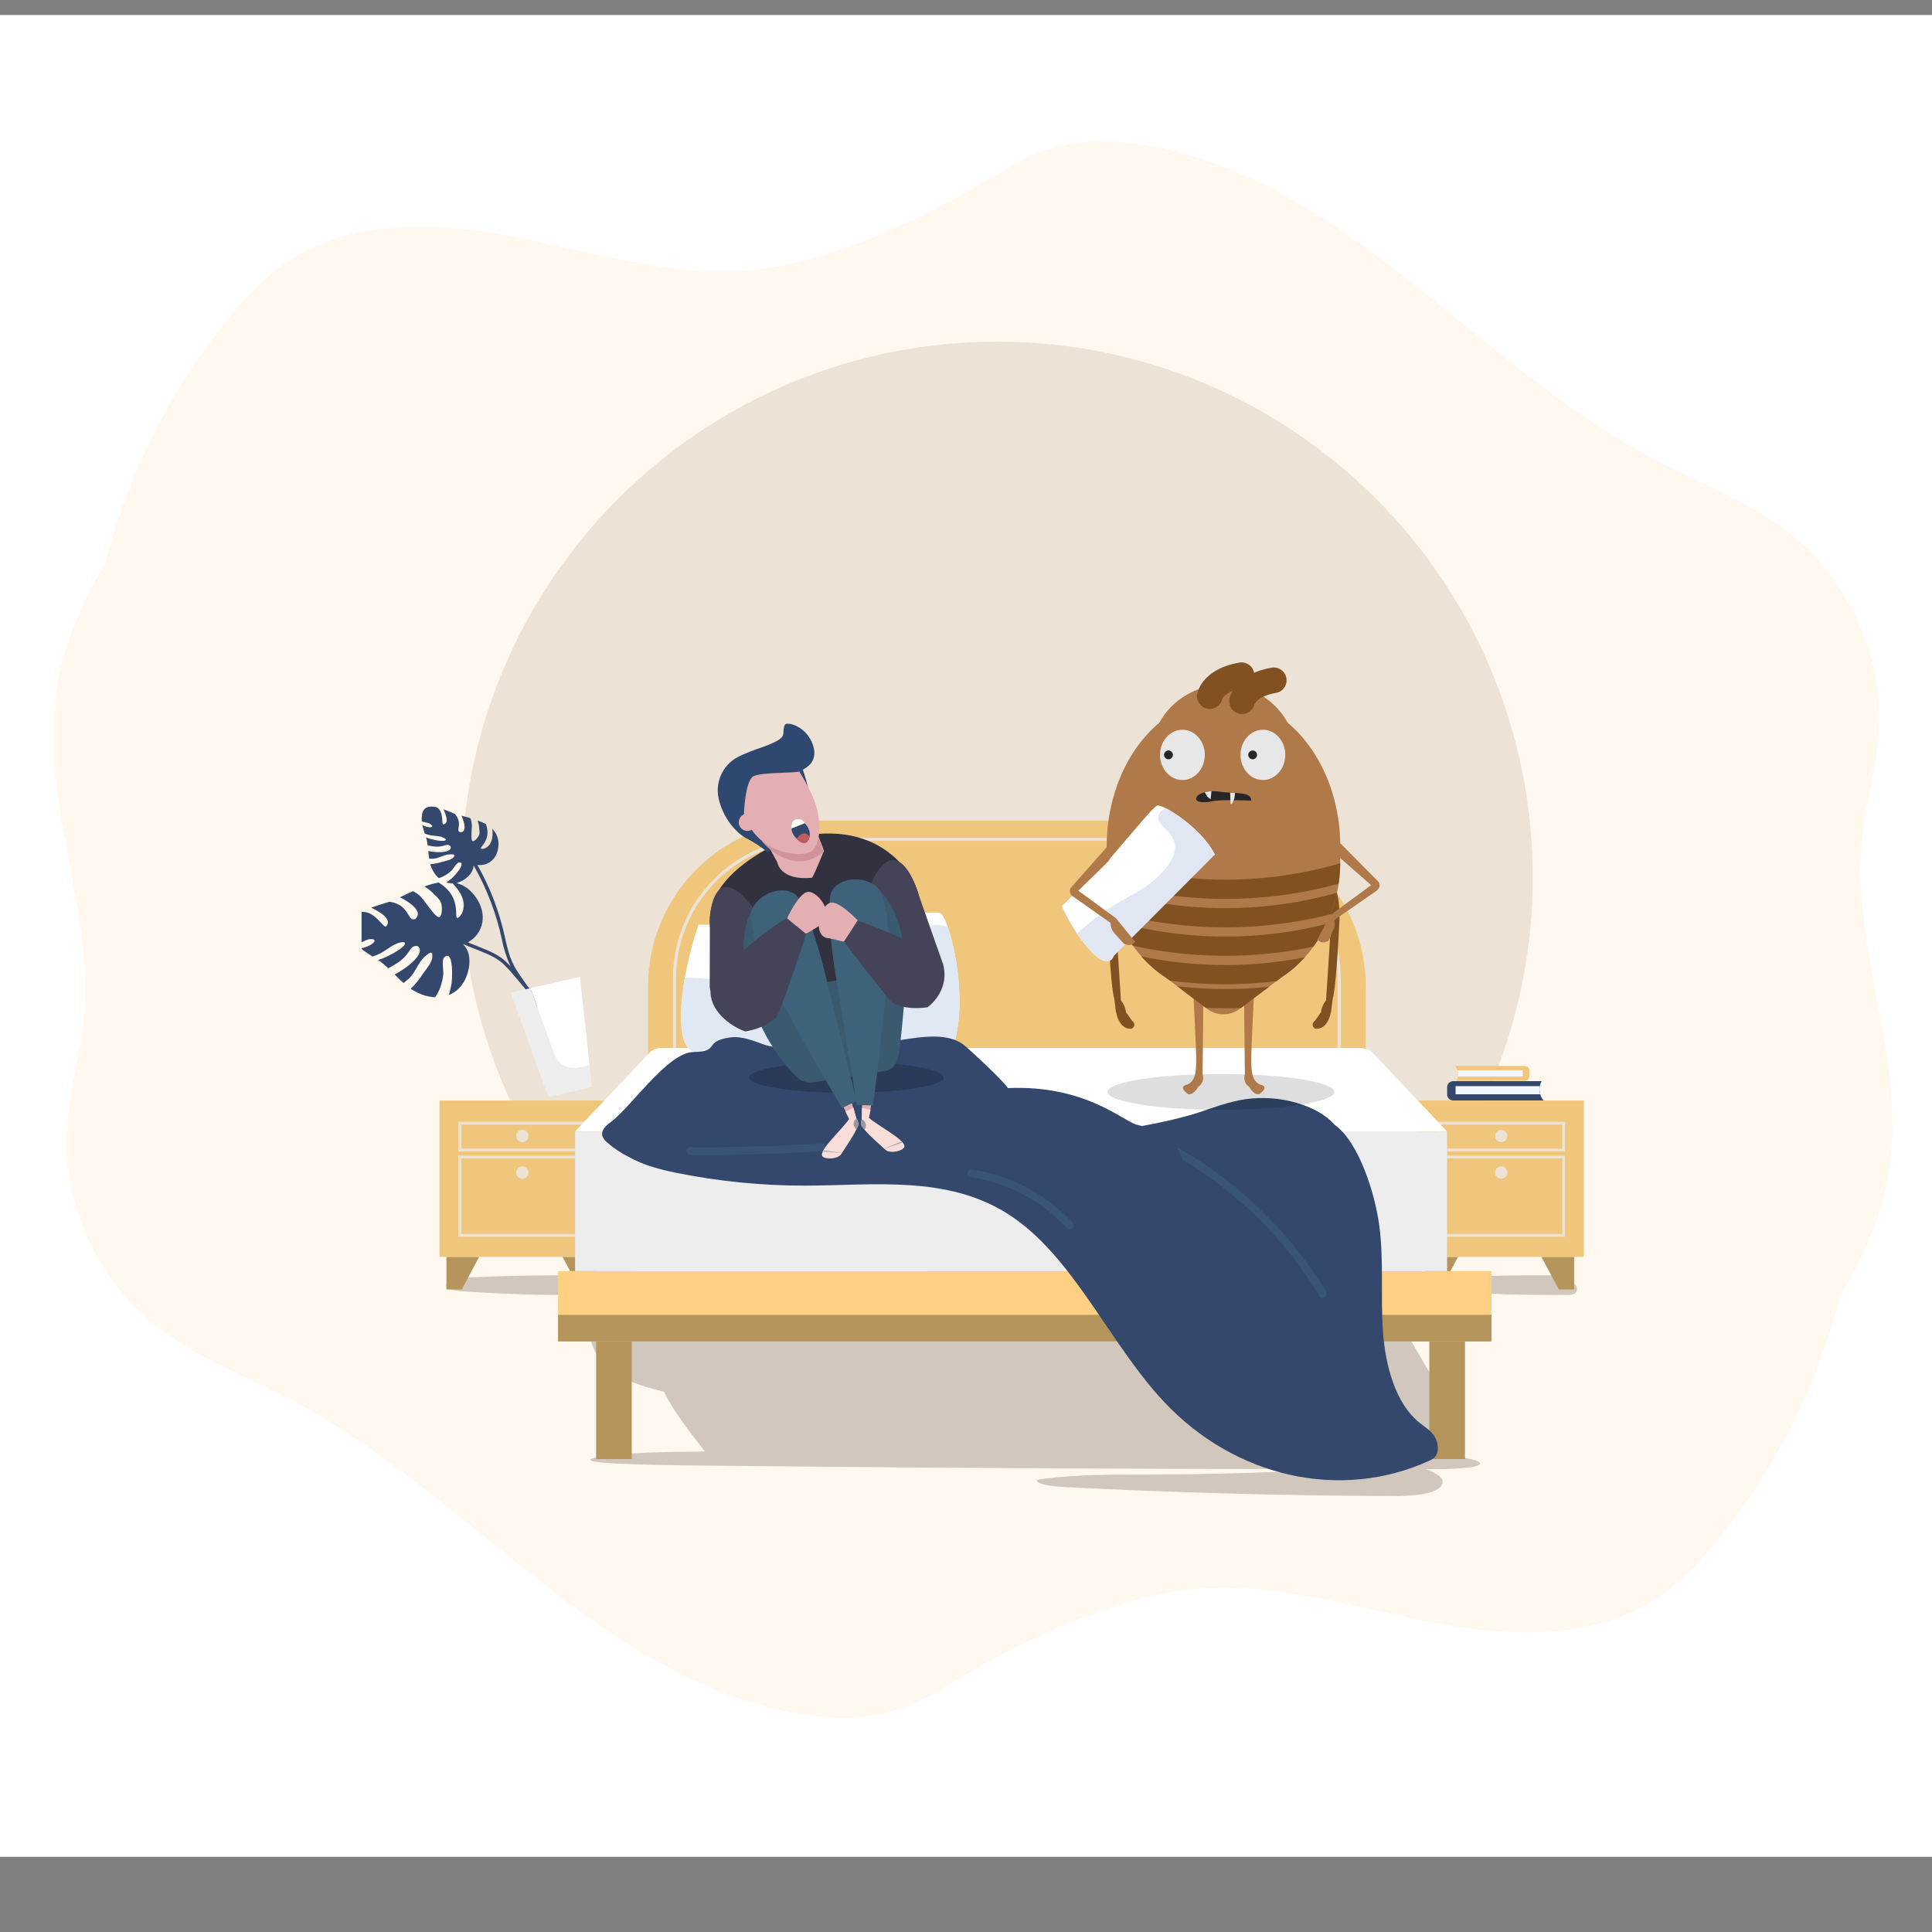 <?xml version="1.0" encoding="UTF-8"?>
<svg xmlns="http://www.w3.org/2000/svg" xmlns:xlink="http://www.w3.org/1999/xlink" id="Squatters_002" viewBox="0 0 302 302">
  <rect x="0" y="0" width="302" height="302" fill="#808080" stroke="none"/>
  <defs>
    <style>
      .cls-1 {
        fill: #b6955d;
      }

      .cls-2 {
        clip-path: url(#clippath-4);
      }

      .cls-2, .cls-3, .cls-4, .cls-5, .cls-6, .cls-7, .cls-8, .cls-9, .cls-10, .cls-11, .cls-12, .cls-13, .cls-14, .cls-15 {
        fill: none;
      }

      .cls-16 {
        fill: #395476;
      }

      .cls-3 {
        clip-path: url(#clippath-2);
      }

      .cls-17 {
        fill: #c15c5d;
      }

      .cls-18 {
        fill: #fff;
      }

      .cls-4 {
        clip-path: url(#clippath-6);
      }

      .cls-19 {
        fill: #ffd084;
      }

      .cls-5 {
        clip-path: url(#clippath-9);
      }

      .cls-20 {
        fill: #e3afb2;
      }

      .cls-21 {
        fill: #33486c;
      }

      .cls-22 {
        fill: #fff8ee;
      }

      .cls-23 {
        fill: #2f486f;
      }

      .cls-6 {
        clip-path: url(#clippath-7);
      }

      .cls-24 {
        fill: #323140;
      }

      .cls-25 {
        fill: #f9ddd8;
      }

      .cls-7 {
        clip-path: url(#clippath-10);
      }

      .cls-8 {
        clip-path: url(#clippath-5);
      }

      .cls-26 {
        fill: #010101;
        isolation: isolate;
        opacity: .13;
      }

      .cls-27 {
        fill: #ededee;
      }

      .cls-28 {
        fill: #2a3a58;
      }

      .cls-29 {
        fill: #e8e7e7;
      }

      .cls-30 {
        fill: #efc67c;
      }

      .cls-31 {
        fill: #3a5a6f;
      }

      .cls-32 {
        fill: #f1f7fc;
      }

      .cls-9 {
        clip-path: url(#clippath-3);
      }

      .cls-33 {
        fill: #454358;
      }

      .cls-11 {
        stroke-width: 4px;
      }

      .cls-11, .cls-15 {
        stroke: #825121;
        stroke-linecap: round;
        stroke-linejoin: round;
      }

      .cls-12 {
        clip-path: url(#clippath);
      }

      .cls-34 {
        fill: #e0e6f2;
      }

      .cls-35 {
        fill: #825121;
      }

      .cls-36 {
        fill: #f8a38f;
      }

      .cls-37 {
        fill: #e0e8f4;
      }

      .cls-13 {
        clip-path: url(#clippath-1);
      }

      .cls-14 {
        clip-path: url(#clippath-8);
      }

      .cls-38 {
        fill: #9898a1;
      }

      .cls-39 {
        fill: #d29398;
      }

      .cls-40 {
        fill: #272626;
      }

      .cls-41 {
        fill: #ece3d6;
      }

      .cls-42 {
        fill: #d1c7bc;
      }

      .cls-43 {
        fill: #3e627a;
      }

      .cls-44 {
        fill: #af7949;
      }

      .cls-45 {
        fill: #fffdf7;
      }

      .cls-15 {
        stroke-width: 3px;
      }
    </style>
    <clipPath id="clippath">
      <rect class="cls-10" x="-103.85" y="2.34" width="511.83" height="287.9"></rect>
    </clipPath>
    <clipPath id="clippath-1">
      <path class="cls-10" d="m122.43,267.44c-29.81-6.5-49.5-34.13-76.87-48.6-7.29-3.81-14.85-6.61-21.11-11.54-9.26-7.31-14.66-19.12-14.02-30.67.46-8.89,3.53-14.12,2.74-25.82-.56-9.34-3.57-19.74-4.6-30.36-.71-8.96.08-16.19,3.94-24.89,1.11-2.5,2.39-4.91,3.85-7.22,2.26-8.81,5.68-17.27,10.17-25.18.39-.74,2.82-4.79,4.36-6.92.01-.1,2.03-2.99,4.63-6.22,7.05-8.58,16.27-18.54,45.09-12.97,12.13,2.35,24.29,6.25,36.57,5.18,6.65-.59,13.06-2.63,19.21-5.11,15.53-6.3,20.29-11.44,27.54-13.78,5.68-1.81,11.9-1.46,17.77-.17,29.81,6.5,49.5,34.13,76.87,48.6,7.29,3.81,14.85,6.61,21.11,11.54,9.26,7.31,14.66,19.12,14.02,30.67-.46,8.89-3.53,14.12-2.74,25.82.56,9.34,3.57,19.74,4.6,30.36.71,8.96-.08,16.19-3.94,24.89-1.11,2.5-2.39,4.91-3.85,7.22-2.26,8.81-5.68,17.27-10.17,25.18-.39.74-2.82,4.79-4.36,6.92-.01.1-2.03,2.99-4.63,6.22-7.05,8.58-16.27,18.54-45.09,12.97-12.13-2.35-24.29-6.25-36.57-5.18-6.65.59-13.06,2.63-19.21,5.11-15.53,6.3-20.29,11.44-27.54,13.78-2.76.86-5.65,1.28-8.54,1.25-3.11-.03-6.2-.39-9.23-1.08Z"></path>
    </clipPath>
    <clipPath id="clippath-2">
      <rect class="cls-10" x="56.52" y="53.41" width="191.07" height="180.43"></rect>
    </clipPath>
    <clipPath id="clippath-3">
      <rect class="cls-10" x="164.59" y="103.32" width="51.06" height="67.74"></rect>
    </clipPath>
    <clipPath id="clippath-4">
      <path class="cls-10" d="m181.21,112.99c-4.95,4.15-8.22,11.27-8.22,19.36,0,.41,0,.82.03,1.23-.02.37-.03.74-.03,1.11,0,6.75,2.82,12.75,7.18,16.56h0c.64.57,1.33,1.09,2.04,1.55l6.37,4.82h0c1.55,1.26,3.77,1.26,5.32,0h0l6.44-4.86c.66-.44,1.3-.91,1.9-1.43h0c4.41-3.81,7.26-9.84,7.26-16.64,0-.37,0-.74-.03-1.11.02-.41.03-.82.03-1.23,0-8.09-3.27-15.21-8.22-19.36-3.06-5.55-10.04-7.56-15.59-4.49-1.89,1.04-3.45,2.6-4.49,4.49"></path>
    </clipPath>
    <clipPath id="clippath-5">
      <rect class="cls-10" x="164.59" y="103.32" width="51.06" height="67.74"></rect>
    </clipPath>
    <clipPath id="clippath-6">
      <rect class="cls-10" x="164.59" y="103.48" width="38.8" height="60.29"></rect>
    </clipPath>
    <clipPath id="clippath-7">
      <rect class="cls-10" x="164.59" y="103.32" width="51.06" height="67.74"></rect>
    </clipPath>
    <clipPath id="clippath-8">
      <rect class="cls-10" x="109.96" y="112.35" width="36.67" height="69.07" transform="translate(-21.4 21.88) rotate(-9)"></rect>
    </clipPath>
    <clipPath id="clippath-9">
      <rect class="cls-10" x="109.96" y="112.35" width="36.67" height="69.07" transform="translate(-21.4 21.88) rotate(-9)"></rect>
    </clipPath>
    <clipPath id="clippath-10">
      <rect class="cls-10" x="123.78" y="127.98" width="2.74" height="3.9" transform="translate(-18.8 21.19) rotate(-9.01)"></rect>
    </clipPath>
  </defs>
  <g class="cls-12">
    <g id="k">
      <rect class="cls-18" x="-103.85" y="2.34" width="511.83" height="287.9"></rect>
      <g class="cls-13">
        <rect class="cls-22" x="-31.88" y="2.34" width="413.19" height="334.55"></rect>
      </g>
      <g class="cls-3">
        <g>
          <path class="cls-42" d="m113.34,229.12c-1.45-.02-2.9-.03-4.35-.04-4.4-.05-8.85-.11-13.03-.33-1.51-.08-3.13-.21-3.58-.44-.46-.25.59-.5,1.81-.68,4.19-.6,10.34-.69,16.04-.73-.22-.27-.44-.54-.65-.81-2.1-2.67-4.26-5.49-5.81-8.56-1.74-.37-3.45-.9-5.11-1.56-1.72-.71-3.44-1.64-4.69-3.21-1.91-2.41-2.42-5.94-2.45-9.26,0-.36,0-.72,0-1.08-.02,0-.04,0-.06,0-6.32.06-12.64-.13-18.95-.56-.73-.02-1.46-.13-2.17-.32-.25-.08-.52-.2-.6-.44-.04-.26.08-.52.3-.67.7-.59,1.74-.68,2.7-.72,5.74-.28,11.48-.39,17.23-.34l.52.75c.38.01.76.06,1.13.14.07-1.08.19-2.16.34-3.23h38.6c-.33,1.32-.66,2.65-1.01,3.96,28.5.54,56.98,2.88,85.42,5.25,1.2.1,2.46.22,3.5.9,1.05.68,1.74,1.85,2.4,2.98,1.31,2.23,2.61,4.46,3.91,6.69,1.24,2.11,2.52,4.46,2.23,6.95-.19,1.44-.88,2.77-1.94,3.77,1.09.06,2.14.14,3.08.25,3.16.37,4.47,1.18,1.55,1.6-1.78.25-4.4.28-6.82.28.77.22,1.49.59,2.12,1.08.91.81.59,1.83-1.13,2.44-1.85.65-4.69.69-7.25.67-16.85-.08-33.69-.55-50.37-1.41-1.88-.1-4.29-.42-4.18-1.12,5.73-.89,12.17-.81,18.39-.83,9.35-.03,18.69-.32,27.93-.85-30.08,0-60.14-.16-90.17-.47l-4.9-.05Z"></path>
          <path class="cls-42" d="m245.98,200.56c-.54-.36-1.26-.42-1.93-.45l-.53-.75c-5.89-.06-11.79.06-17.68.34-.98.05-2.04.13-2.77.72-.23.14-.35.4-.31.67.08.23.35.36.61.44.73.19,1.47.3,2.23.32,6.47.43,12.95.62,19.45.56.42,0,.88-.02,1.2-.28.5-.41.27-1.21-.27-1.57"></path>
          <path class="cls-41" d="m102.61,201.73c-19.31-15.89-30.49-39.59-30.47-64.6,0-46.24,37.48-83.72,83.72-83.72s83.72,37.48,83.72,83.72c.03,20.77-7.69,40.81-21.66,56.19"></path>
          <path class="cls-1" d="m69.78,196.46v5.1h2.4l2.72-5.1h-5.11Z"></path>
          <path class="cls-1" d="m93.04,196.46v5.1h-2.4l-2.72-5.1h5.11Z"></path>
          <rect class="cls-30" x="68.71" y="172.03" width="25.86" height="24.43"></rect>
          <path class="cls-41" d="m91.61,179.98h-19.95v-4.63h19.95v4.63Zm-19.51-.44h19.08v-3.75h-19.08v3.75Z"></path>
          <path class="cls-41" d="m91.61,193.32h-19.95v-12.69h19.95v12.69Zm-19.51-.44h19.08v-11.82h-19.08v11.82Z"></path>
          <path class="cls-41" d="m82.6,177.57c0,.53-.43.96-.96.96s-.96-.43-.96-.96c0-.53.43-.96.96-.96.53,0,.96.43.96.96h0"></path>
          <path class="cls-41" d="m82.6,183.29c0,.53-.43.96-.96.96s-.96-.43-.96-.96c0-.53.43-.96.96-.96h0c.53,0,.96.43.96.96h0"></path>
          <g>
            <path class="cls-21" d="m77.09,129.71s-.09-.1-.13-.14h0c.33,3.02-1.54,3.13-1.54,3.13-1.09,0,1.55-.98.55-3.87-.23-.13-.48-.25-.72-.35-.03-.01-.05-.02-.08-.03-.17-.07-.34-.13-.51-.2.09.28.16.56.21.85,0,.39.17.95.04,1.34-.05.28-.66,1.12-1.02,1.04-.39-.12-.05-2.24-.16-2.84-.04-.26-.11-.51-.21-.76-.21-.06-.41-.11-.61-.17l-.09-.02c-.23-.06-.45-.12-.68-.18.44,1.01.9,2.54-.17,2.6-.87-.23.5-1.36-.89-2.91-.25-.09-.55-.21-.86-.34-.07-.03-.15-.06-.22-.09-.22-.09-.44-.18-.67-.26.37.81.91,2.2-.01,2.35-.4.04.18-1.97-1.08-2.68-.16-.04-.31-.06-.45-.08-.03,0-.05,0-.08,0-.39-.06-.79,0-1.14.19-.03.02-.06.04-.09.07-.29.24-.47.59-.5.96-.06.35-.08.71-.04,1.06h0c.6.28,1.26.15,1.63.74.02.28-.69.29-1.55-.16.05.27.13.54.21.8.01.03.02.07.03.1.05.15.09.29.14.44.28.11.56.2.86.26.72.15,1.78.06,2.38.59.37.57-1.95.22-3.04-.25.06.19.1.39.14.58,0,.03.01.07.02.1.04.19.07.39.09.58.23.05.47.09.71.12,1.93.32,2.24-.65,2.88.03.24.85-1.43,1.13-3.49.72.02.25.05.5.08.75,0,.06.01.11.02.17.01.09.03.19.04.28.25,0,.5,0,.75-.01,1.03-.14,1.72-.71,2.65-.67.82-.04.58.25.41.45-.37.44-1.21.56-1.77.72-.61.19-1.23.32-1.87.38.1.36.25.7.43,1.03.02.04.04.08.07.12.22.38.5.73.83,1.02.16-.05.31-.11.47-.17.59-.26,1.13-.62,1.59-1.08.2-.24.76-1.17,1.07-1.2,1.37-.12-.82,2.31-1.21,2.57-.23.17-.48.36-.74.56.31.09.64.13.97.12,3.18,3.27,1.09,5.22,1.09,5.22-1.35,1.11.92-2.79-3.26-5.34-.42.08-.84.18-1.25.3-.04.01-.09.03-.13.04-.28.08-.56.18-.83.28.39.25.77.53,1.12.84.4.47,1.17,1.01,1.41,1.61.23.4.32,2.05-.2,2.33-.61.24-2.35-2.72-3.08-3.33-.31-.28-.66-.52-1.03-.72-.31.14-.62.28-.93.42l-.13.06c-.34.16-.68.32-1.01.47,1.56.8,3.68,2.22,2.43,3.39-1.31.59-.77-2.19-4.06-2.69-.4.14-.89.29-1.41.45-.12.04-.25.08-.37.12-.36.11-.72.23-1.09.36,1.28.62,3.36,1.78,2.37,2.91-.45.46-1.78-2.62-4.07-2.21-.22.11-.43.23-.64.36-.03.02-.07.04-.1.07-.55.32-.97.81-1.21,1.39-.02.06-.04.12-.05.18-.11.59.03,1.2.37,1.7.28.49.62.95,1.03,1.35h.01c1.02-.27,1.7-1.1,2.76-.75.31.33-.56,1.06-2.08,1.37.34.28.7.53,1.07.78.05.03.1.06.15.1.2.13.41.26.62.39.46-.15.9-.33,1.32-.55,1.04-.56,2.25-1.74,3.54-1.69,1.04.33-2.19,2.26-4,2.78.27.18.52.37.77.57.04.04.09.07.13.11.24.2.48.41.7.62.34-.18.67-.37,1-.57,2.71-1.57,2.1-3.08,3.58-2.9,1.16.8-.62,2.84-3.59,4.44.29.28.57.57.86.85.06.06.13.12.2.18.11.1.22.21.34.31.31-.25.61-.51.92-.78,1.13-1.22,1.41-2.63,2.6-3.52.98-.88.98-.28.97.14-.01.93-.92,1.91-1.46,2.69-.55.86-1.19,1.65-1.92,2.36.49.33,1.02.61,1.57.83.07.03.13.05.2.08.66.24,1.36.39,2.06.42.14-.22.28-.45.41-.69.47-.92.76-1.92.86-2.94.01-.5-.25-2.22.1-2.57,1.56-1.54,1.33,3.68,1.12,4.4-.11.44-.22.94-.35,1.45.55-.22,1.06-.56,1.49-.98.12-.12.24-.24.34-.37.08-.09.15-.19.23-.29,1.12-1.5,1.81-4.73.19-6.24.02,0,.04-.02.07-.03.83.33,1.67.67,2.5,1,1.39.56,2.72,1.11,3.81,2.17,1.05,1.02,1.96,2.2,2.92,3.32.1.11.19.22.29.34.68.94,1.18,1.99,1.46,3.12.07.34.6.21.53-.13-.08-.36-.19-.71-.33-1.05.38.44.75.88,1.13,1.31.23.27.62-.12.39-.38-.92-1.08-1.84-2.15-2.77-3.23-.4-.6-.83-1.18-1.23-1.77-.6-.85-1.09-1.77-1.45-2.74-.33-1.01-.6-2.04-.81-3.08-.86-3.96-2.31-7.78-4.31-11.31,1.72.23,3.16-1.01,3.28-2.95.1-.9-.18-1.8-.77-2.49m1.31,17.08c.29,1.45.74,2.86,1.36,4.21-.29-.31-.59-.61-.9-.89-1.04-.93-2.29-1.45-3.57-1.97-.73-.29-1.46-.59-2.19-.88,2.51-1.42,3.08-4.5,1.22-7.08-.88-1.24-1.91-1.91-3.02-2.2.03,0,.06-.01.09-.02,1.09-.26,2.61-1.45,2.59-2.75,2.06,3.61,3.56,7.52,4.43,11.59"></path>
            <path class="cls-27" d="m82.92,154.48l3.71,10.3c.57,1.57,2.21,2.47,3.84,2.09l1.68-.39.37,3.43-6.81,1.57-5.87-16.3,3.07-.71Z"></path>
            <path class="cls-18" d="m86.63,164.78l-3.71-10.3,7.73-1.79,1.5,13.79-1.68.39c-1.63.38-3.27-.52-3.84-2.09"></path>
          </g>
          <path class="cls-1" d="m222.8,196.46v5.1h2.4l2.72-5.1h-5.11Z"></path>
          <path class="cls-1" d="m246.06,196.46v5.1h-2.4l-2.72-5.1h5.11Z"></path>
          <rect class="cls-30" x="221.73" y="172.03" width="25.86" height="24.43"></rect>
          <path class="cls-41" d="m244.64,179.98h-19.95v-4.63h19.95v4.63Zm-19.51-.44h19.08v-3.75h-19.08v3.75Z"></path>
          <path class="cls-41" d="m244.64,193.32h-19.95v-12.69h19.95v12.69Zm-19.51-.44h19.08v-11.82h-19.08v11.82Z"></path>
          <path class="cls-41" d="m235.62,177.57c0,.53-.43.96-.96.96s-.96-.43-.96-.96.43-.96.96-.96h0c.53,0,.96.43.96.96"></path>
          <path class="cls-41" d="m235.62,183.29c0,.53-.43.96-.96.96s-.96-.43-.96-.96.43-.96.96-.96h0c.53,0,.96.43.96.96"></path>
          <path class="cls-21" d="m240.98,169h-13.83c-.52,0-.94.42-.94.94v1.14c0,.52.42.94.94.94h14.13c-.71-.85-.83-2.06-.3-3.03"></path>
          <path class="cls-32" d="m240.7,169.78h-13.17v1.27h13.22c-.11-.42-.13-.85-.05-1.27"></path>
          <path class="cls-30" d="m227.66,168.96h10.67c.4,0,.73-.33.73-.73h0v-.88c0-.4-.33-.73-.73-.73h-10.9c.55.66.64,1.59.23,2.34"></path>
          <path class="cls-32" d="m227.87,168.28h10.16v-.98h-10.19c.09.32.1.66.04.98"></path>
          <path class="cls-30" d="m213.48,167.79h-112.18v-13.58c0-14.32,11.61-25.93,25.93-25.93h60.32c14.32,0,25.93,11.61,25.93,25.93v13.58Z"></path>
          <path class="cls-41" d="m209.58,168.03h-104.39v-15.11c.01-12.13,9.84-21.96,21.97-21.97h60.44c12.13.01,21.96,9.84,21.97,21.97v15.11Zm-103.9-.49h103.4v-14.62c-.01-11.86-9.62-21.47-21.48-21.48h-60.44c-11.86.01-21.47,9.62-21.48,21.48v14.63Z"></path>
          <rect class="cls-1" x="93.18" y="205.53" width="5.57" height="22.54"></rect>
          <rect class="cls-1" x="223.42" y="205.53" width="5.57" height="22.54"></rect>
          <rect class="cls-19" x="87.23" y="198.69" width="145.91" height="11.01"></rect>
          <rect class="cls-1" x="87.23" y="205.53" width="145.91" height="4.16"></rect>
          <rect class="cls-27" x="89.89" y="176.88" width="136.31" height="21.81"></rect>
          <path class="cls-18" d="m214.74,164.75c-.57-.6-1.36-.94-2.18-.94h-109.28c-.66,0-1.29.27-1.75.75l-11.64,12.31h136.31l-11.46-12.13Z"></path>
          <path class="cls-18" d="m149.09,163.21c2.43-7.74-.76-19.88-2.12-20.48s-19.12,1.82-23.52,1.82h-14.26s-2.88,8.04-2.73,14.87c.15,6.83,3.64,4.7,3.64,4.7l38.99-.91Z"></path>
          <path class="cls-37" d="m145.74,144.69c-2.22.69-1.38,4.15-1.53,5.86-.5,5.77-6.64,6.33-11.31,6.29-3.42-.03-6.71-1-9.99-1.85-3.81-1.01-7.7-1.65-11.63-1.93-1.35-.09-2.79-.21-4.23-.25-.41,2.18-.61,4.39-.59,6.61.15,6.83,3.64,4.7,3.64,4.7l39-.91c1.84-5.86.46-14.24-.91-18.23-.8-.37-1.65-.54-2.44-.29"></path>
          <path class="cls-21" d="m224.24,224.53c-.62-.95-1.56-1.5-2.39-2.17-3.74-3.05-5.3-8.86-5.68-14.33s.16-11.03-.57-16.46c-.67-5.04-3.21-13.08-6.95-15.72-.05-.06-.1-.11-.15-.17-1.52-1.63-3.6-2.63-5.74-3.26-2.57-.76-5.27-.97-7.92-.62-2.56.35-4.99,1.27-7.44,2.09-1.92.64-5.29,1.47-8.89,2.12-.31-.06-.62-.14-.93-.23-2.27-.75-8.14-6.2-20.02-5.7-1.13-1.53-5.14-5.2-6.55-6.46-4.35-3.89-13.02.79-18.64-.79l-9.06-.65c-2.11,3.52-5.21-.6-9.28,0s-1.48,2.23-5.59,2.26-9.78,8.68-13.12,11.07c-.67.48-1.37,1.22-1.17,2.03.14.41.4.77.75,1.04,1.03.9,2.16,1.66,3.38,2.26,2.29,1.3,4.88,1.97,7.39,2.48,6.65,1.35,13.42,2.02,20.2,2.01,10.75-.03,22.15-1.63,31.68,4.43,10.18,6.47,15.75,20.14,24.4,29.36,11.12,11.86,27.67,15.53,41.49,9.2.29-.12.56-.29.8-.5.77-.78.61-2.35-.02-3.3"></path>
          <path class="cls-16" d="m151.64,184.01c5.81.85,11.15,3.66,15.14,7.97.54.58,1.4-.29.87-.87-4.13-4.47-9.66-7.39-15.68-8.28-.77-.11-1.1,1.07-.33,1.18"></path>
          <path class="cls-16" d="m207.29,201.88c-5.18-8.49-12.25-15.67-20.66-20.98-.85-.54-1.72-1.05-2.6-1.55.27.63.54,1.27.81,1.9,8.78,5.28,16.14,12.61,21.45,21.36.41.67,1.39-.06.99-.73"></path>
          <path class="cls-16" d="m107.89,180.53c6.84.07,13.67-.13,20.5-.58.78-.05.79-1.28,0-1.22-6.82.45-13.66.64-20.5.58-.79,0-.79,1.22,0,1.22"></path>
        </g>
      </g>
      <ellipse class="cls-26" cx="190.85" cy="170.68" rx="17.73" ry="2.8"></ellipse>
      <g>
        <g class="cls-9">
          <g>
            <path class="cls-44" d="m185.73,171.02s.76.3,1.55-1.11c.66-.42.95-1.23.7-1.97l.12-11.49s-.46-1.46-1.54-.83c0,0,.42,8,.42,9.95,0,2.17-.17,3.41-1.37,3.96,0,0-1.64.24.12,1.5"></path>
            <path class="cls-44" d="m196.84,171.02s-.76.3-1.55-1.11c-.66-.42-.95-1.23-.7-1.97l-.12-11.49s.46-1.46,1.54-.83c0,0-.42,8-.42,9.95,0,2.17.17,3.41,1.37,3.96,0,0,1.64.24-.12,1.5"></path>
            <path class="cls-35" d="m174.69,137.14s-1.67,1.5-1.58,6.41c0,0,.44,10.33,1.08,12.66l.14,1.11s.19,3.72,2.61,3.47c0,0,.86-.53,0-1.25l-.94-1.33c-.07-.67-.35-1.31-.78-1.83l-.77-11.91.11-5.05s.69-1.42.14-2.28"></path>
            <path class="cls-35" d="m207.81,137.14s1.67,1.5,1.58,6.41c0,0-.44,10.33-1.08,12.66l-.14,1.11s-.19,3.72-2.61,3.47c0,0-.86-.53,0-1.25l.94-1.33c.07-.67.35-1.31.78-1.83l.77-11.91-.11-5.05s-.69-1.42-.14-2.28"></path>
            <path class="cls-44" d="m209.51,132.34c0-8.09-3.27-15.21-8.22-19.36-3.06-5.55-10.04-7.56-15.59-4.49-1.89,1.04-3.45,2.6-4.49,4.49-4.95,4.14-8.22,11.27-8.22,19.36,0,.41,0,.82.03,1.23-.02.37-.03.74-.03,1.11,0,6.75,2.82,12.75,7.18,16.56h0c.64.57,1.33,1.08,2.04,1.55l6.37,4.82h0c1.55,1.26,3.77,1.26,5.32,0h0l6.44-4.86c.66-.44,1.3-.91,1.9-1.43h0c4.41-3.81,7.26-9.84,7.26-16.64,0-.37,0-.74-.03-1.11.02-.41.03-.82.03-1.23"></path>
          </g>
        </g>
        <g class="cls-2">
          <g>
            <path class="cls-15" d="m169.95,135.38c6.89,2.38,14.13,3.61,21.42,3.63,7.4.02,14.74-1.21,21.73-3.63"></path>
            <path class="cls-15" d="m169.95,139.83c6.89,2.38,14.13,3.61,21.42,3.63,7.4.02,14.74-1.21,21.73-3.63"></path>
            <path class="cls-15" d="m169.95,144.27c6.89,2.38,14.13,3.61,21.42,3.63,7.4.02,14.74-1.21,21.73-3.63"></path>
            <path class="cls-15" d="m169.95,148.72c6.89,2.38,14.13,3.61,21.42,3.63,7.4.02,14.74-1.21,21.73-3.63"></path>
            <path class="cls-15" d="m169.95,152.47c6.89,2.38,14.13,3.61,21.42,3.63,7.4.02,14.74-1.21,21.73-3.63"></path>
          </g>
        </g>
        <g class="cls-8">
          <g>
            <path class="cls-11" d="m194.15,109.61s.47-2.49,4.96-3.27"></path>
            <path class="cls-29" d="m188.33,118c0,2.17-1.57,3.93-3.5,3.93s-3.5-1.76-3.5-3.93,1.57-3.93,3.5-3.93,3.5,1.76,3.5,3.93"></path>
            <path class="cls-29" d="m193.91,118c0,2.17,1.57,3.93,3.5,3.93s3.5-1.76,3.5-3.93-1.57-3.93-3.5-3.93-3.5,1.76-3.5,3.93"></path>
            <path class="cls-40" d="m183.34,118c0,.38-.31.69-.69.69s-.69-.31-.69-.69.31-.69.69-.69c.38,0,.69.31.69.69"></path>
            <path class="cls-40" d="m196.5,118c0,.38-.31.69-.69.69s-.69-.31-.69-.69.31-.69.69-.69c.38,0,.69.31.69.69"></path>
            <path class="cls-40" d="m187.27,124.32s1.08-.92,3.46-.56,4.85-.1,4.87,1.39c0,0-4.84-.21-6.14.1-1.43.35-3.21.15-2.18-.94"></path>
            <path class="cls-29" d="m188.33,123.84l.38.7.53.4.13-1.26c-.15,0-.29.02-.43.04-.21.02-.41.06-.61.12"></path>
            <path class="cls-29" d="m192.29,123.91l.06,1.66c0,.08.07.13.15.13.05,0,.09-.03.11-.08l.35-.84.09-.83-.78-.04Z"></path>
          </g>
        </g>
        <g class="cls-4">
          <g>
            <path class="cls-11" d="m189.11,108.81s.47-2.49,4.96-3.27"></path>
            <path class="cls-18" d="m189.88,133.56c-2.06-4.17-8.19-7.93-9-7.64s-7.2,8.33-9.02,10.08l-5.9,5.65s1.99,4.47,4.76,7.24c2.77,2.77,3.37.5,3.37.5l15.79-15.83Z"></path>
            <path class="cls-34" d="m181.16,127.22c-.64,1.17,1.07,2.27,1.69,3.03,2.08,2.59-.24,5.26-2.19,7.09-1.43,1.34-3.17,2.25-4.87,3.2-1.98,1.09-3.84,2.37-5.58,3.81-.6.5-1.24,1.02-1.85,1.57.69,1.07,1.49,2.06,2.38,2.97,2.77,2.77,3.37.5,3.37.5l15.79-15.83c-1.56-3.16-5.45-6.08-7.6-7.19-.47.13-.87.43-1.13.84"></path>
            <path class="cls-44" d="m172.97,132.45l-5.62,6.37s-.46.79.46,1.37l5.79,4.08c-.01.58.2,1.15.58,1.58l1.5,1.66s1.12.62,1.75-.29l-2.96-3.66-5.91-4.33,4.75-4.66s.92-1.54-.33-2.12"></path>
          </g>
        </g>
        <g class="cls-6">
          <path class="cls-44" d="m209.53,131.83l5.98,6.04s.5.76-.38,1.4l-6.55,4.54c.04.58.13,1.18-.23,1.64l-.65,1.59s-1.09.69-1.76-.19l1.94-3.74,6.45-4.75-5.01-4.38s-1-1.49.21-2.14"></path>
        </g>
      </g>
      <ellipse class="cls-28" cx="132.33" cy="168.42" rx="15.19" ry="2.4"></ellipse>
      <g>
        <path class="cls-20" d="m131.28,171.84l1.46,3.07,1.3.56-1.26-4.35-1.51.72Z"></path>
        <g class="cls-14">
          <g>
            <path class="cls-25" d="m134.17,175.87c-.09.22-.19.44-.3.65-.64,1.31-1.5,2.53-2.24,3.67,0,0,0,.02-.01.02-.05.07-.09.14-.13.2-.55.86-2.97.89-3.02.13-.08-1.12,3.16-4,4.27-5.64l-.58-1.13,1.24-.63.47,1.69v.03c.23.28.34.64.3,1"></path>
            <path class="cls-38" d="m134.17,175.87c-.09.22-.19.44-.3.65-.24-.18-.4-.46-.43-.76-.02-.36.14-.7.42-.92v.03c.23.28.34.64.3,1"></path>
            <path class="cls-38" d="m131.64,180.2s0,.02-.01.02l-2.92-.23.03-.15,2.9.36Z"></path>
            <path class="cls-20" d="m136.44,171.38l-.63,3.34-1.12.87.11-4.53,1.64.32Z"></path>
            <path class="cls-25" d="m134.67,176.01c.15.19.3.38.45.56.95,1.1,2.09,2.07,3.1,2.99,0,0,.01.01.02.02.06.06.12.11.18.16.75.69,3.09.11,2.96-.64-.2-1.11-4.07-3.07-5.56-4.38l.27-1.24-1.36-.29-.02,1.75v.03c-.15.33-.16.7-.03,1.04"></path>
            <path class="cls-38" d="m134.67,176.01c.15.19.3.38.45.56.19-.24.27-.54.22-.84-.08-.35-.31-.64-.64-.78v.03c-.15.33-.16.7-.03,1.04"></path>
            <path class="cls-38" d="m138.22,179.55s.01.01.02.02l2.76-.97-.07-.14-2.71,1.08Z"></path>
            <path class="cls-31" d="m141.79,151.53c-.26,2.69-.98,12.43-1.43,13.84s-1.09,1.99-2.52,2.12-10.09,1.61-10.09,1.61c0,0-1.75.46-2.94-.5s-6.62-6.94-7.79-14.38c-1.29-8.12,25.82-13.3,24.78-2.69"></path>
            <path class="cls-24" d="m111.37,141.29c1.84-5.9,10.78-10.13,13.61-10.58,2.83-.45,10.78-1.82,16.42,4.92,5.64,6.74.39,15.9.39,15.9l-23.35,3.7s-9.61-5.8-7.07-13.94"></path>
          </g>
        </g>
        <g class="cls-5">
          <g>
            <path class="cls-33" d="m110.94,154.34c.74,4.67,3.97,2.55,5.73,1.72,1.76-.83,3.33-3.1,3.34-5.49.01-2.6-.57-7.72-4.28-10.87-4.39-3.72-4.76,3.69-4.76,3.69l-.03,10.95Z"></path>
            <path class="cls-33" d="m147.4,150.64c.15,2.05-2.59,3.51-4.86,2.03-1.63-1.07-4-2.21-5.01-4.38-1.09-2.36-3.18-7.52-.63-11.67,3.48-5.66,6.1,1.56,6.1,1.56l4.39,12.46Z"></path>
            <path class="cls-36" d="m122.98,143.51s.29-1.47-.36-2.28.3-1.28.56-.68c.21.58.51,1.13.87,1.63.39.52.81,1.36-.01,1.68s-1.05-.35-1.05-.35"></path>
            <path class="cls-31" d="m117.68,141.89c-1.08,2.01-2.27,5.39-.66,12.34,3.2,6.9,9.73,2.76,9.41-1.49s-1.87-11.83-1.87-11.83c0,0-4.76-2.95-6.87.99"></path>
            <path class="cls-43" d="m118.68,140.62c1.07-1.07,3.69-2.13,5.55-.88s4.44,11.22,4.44,11.22l5.24,21.15-2.28,1.08s-12.64-20.86-13.78-26.92c-.66-3.51-.73-4.09.83-5.65"></path>
            <path class="cls-31" d="m137.14,138.81c1.65,1.58,3.82,4.43,4.44,11.53-.92,7.55-8.4,5.63-9.41,1.49-1.01-4.14-1.87-11.83-1.87-11.83,0,0,3.61-4.28,6.84-1.19"></path>
            <path class="cls-43" d="m135.55,137.77c-1.4-.56-4.23-.51-5.45,1.38s.33,12.06.33,12.06l3.5,21.51,2.52.09s3.42-24.15,2.09-30.17c-.77-3.49-.93-4.04-2.99-4.87"></path>
            <path class="cls-20" d="m123.12,143.35s1.77-3.76,3.13-3.93c1.79-.22,4.56,4.21,2,5.22-.37.15-1.91,1.2-2.08,1.2-.74.37-1.63.31-2.31-.17-1.24-.8-.75-2.32-.75-2.32"></path>
            <path class="cls-33" d="m122.98,143.51l3.05,2.49s-3.92,11.97-4.67,13c-1.36,1.37-3.45,2-4.87,2.23-1.6-.54-5.32-2.67-5.43-6.12,3.37-6.65,11.91-11.6,11.91-11.6"></path>
            <path class="cls-20" d="m134.07,143.87s-2.85-3.03-4.19-2.77c-1.77.34-3.03,5.41-.29,5.58.4.02,2.18.55,2.35.5.82.13,1.64-.21,2.14-.87.93-1.14,0-2.44,0-2.44"></path>
            <path class="cls-33" d="m134.07,143.87l-2.14,3.31s6.7,8.9,7.73,9.65c1.72.88,3.9.84,5.32.62,1.36-1,3.37-3.49,2.42-6.8-2.83-3.1-13.33-6.77-13.33-6.77"></path>
          </g>
        </g>
        <g>
          <path class="cls-23" d="m119.98,133.22c-.97-.81-2.03-1.51-3.15-2.1-1.32-.59-3.64-2.8-4.45-6.09-.61-2.37.3-4.88,2.3-6.3,1.17-.87,6.11-2.74,8.07-2.57s3.52,6.78,3.52,6.78l-.77,5.85-5.52,4.43Z"></path>
          <path class="cls-20" d="m127.48,129.54l1.32,3.43s-1.33,3.36-1.86,4.24c-5.07.47-5.43-2.41-5.43-2.41l-3.14-5.81,9.11.55Z"></path>
          <path class="cls-39" d="m119.19,131.61c2,2.35,5.94,4.56,9.56,1.56l-1.05-2.73-9.34-1.45.82,2.61Z"></path>
          <path class="cls-20" d="m117.73,119.43c1.89-1.74,4.83-1.61,6.56.28.18.2.35.42.5.65.8,1.26,1.52,2.58,2.15,3.93,1.71,3.69,1.38,8.15-.3,8.9s-7.41.4-9.91-4.8c-1.54-3.21-1.23-6.89,1-8.96"></path>
          <path class="cls-20" d="m118.15,128.25c.16.73-.3,1.45-1.03,1.61-.73.16-1.45-.3-1.61-1.03-.14-.63.19-1.27.77-1.53.78-.25,1.61.18,1.87.95"></path>
          <path class="cls-23" d="m116.28,127.3c-.67-1.08-1.2-2.24-1.57-3.45-.5-1.8,0-4.78,1.63-5.82s5.99-1.95,6.09-3.27.15-1.21.26-1.46c.26-.56,3.36.15,4.38,3.13,1.02,2.98-1.62,3.87-2.09,4.15s-5.8.11-7.16.73-1.54,5.99-1.54,5.99"></path>
          <g class="cls-7">
            <g>
              <path class="cls-21" d="m124.79,128.02s-2.23,1.07-.26,3.09c1.96,2.02,3.32-1.67.26-3.09"></path>
              <path class="cls-17" d="m124.52,131.11s1.13-1.66,2.03-.31c0,0-.34,2.06-2.03.31"></path>
              <path class="cls-45" d="m123.71,129.51l2.07-.82s-.23-.74-1.2-.65c-.98.1-.87,1.46-.87,1.46"></path>
            </g>
          </g>
        </g>
      </g>
    </g>
  </g>
</svg>
